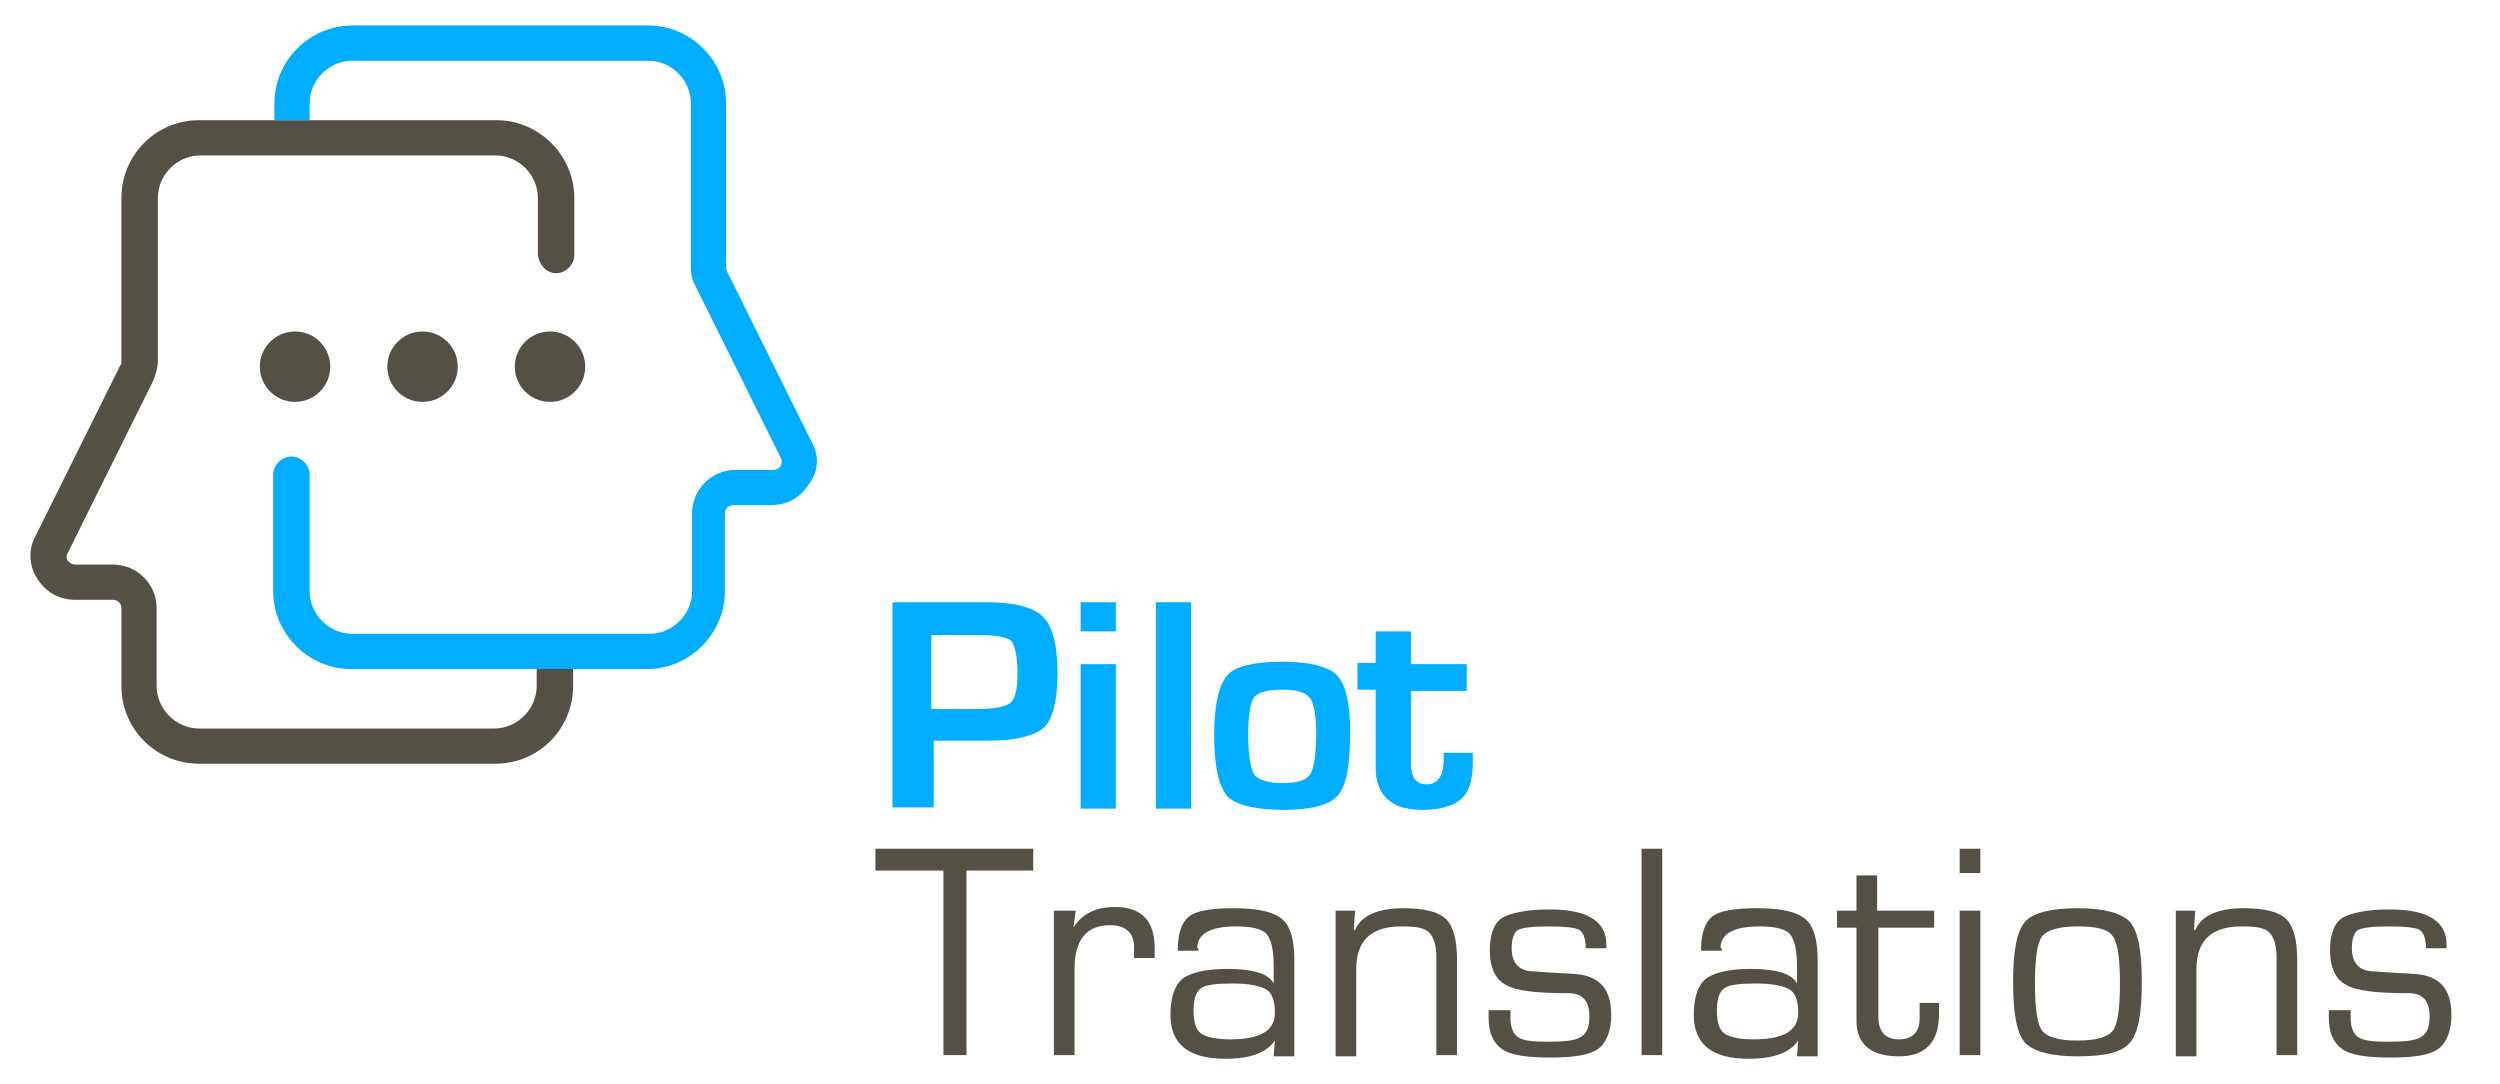 <?xml version="1.0" encoding="utf-8"?>
<!-- Generator: Adobe Illustrator 23.0.1, SVG Export Plug-In . SVG Version: 6.00 Build 0)  -->
<svg version="1.1" id="Layer_1" xmlns="http://www.w3.org/2000/svg" xmlns:xlink="http://www.w3.org/1999/xlink" x="0px" y="0px"
	 viewBox="0 0 205.9 89.3" style="enable-background:new 0 0 205.9 89.3;" xml:space="preserve">
<style type="text/css">
	.st0{fill:#00ADFF;}
	.st1{fill:#545046;}
	.st2{fill-rule:evenodd;clip-rule:evenodd;fill:#545046;}
</style>
<g>
	<g>
		<g>
			<path class="st0" d="M73.5,66.6v-17h6.9h0.8c2.3,0,3.9,0.4,4.7,1.2c0.8,0.8,1.2,2.4,1.2,4.6c0,2.3-0.4,3.8-1.1,4.5
				c-0.8,0.7-2.3,1.1-4.6,1.1l-0.7,0h-3.8v5.5H73.5z M76.7,58.4h3.7c1.5,0,2.4-0.2,2.8-0.5s0.6-1.1,0.6-2.4c0-1.4-0.2-2.3-0.5-2.7
				c-0.3-0.3-1.2-0.5-2.6-0.5h-4V58.4z"/>
			<path class="st0" d="M91.9,49.6v2.4H89v-2.4H91.9z M91.9,54.7v11.9H89V54.7H91.9z"/>
			<path class="st0" d="M98.1,49.6v17h-2.9v-17H98.1z"/>
			<path class="st0" d="M105.6,54.5c2.3,0,3.8,0.4,4.5,1.1c0.7,0.7,1.1,2.3,1.1,4.7c0,2.6-0.3,4.4-1,5.2s-2.2,1.2-4.4,1.2
				c-2.4,0-4-0.4-4.7-1.1c-0.7-0.8-1.1-2.4-1.1-5.1c0-2.5,0.4-4.1,1.1-4.9C101.7,54.9,103.2,54.5,105.6,54.5z M105.6,56.8
				c-1.2,0-1.9,0.2-2.3,0.6c-0.3,0.4-0.5,1.4-0.5,3c0,1.8,0.2,2.9,0.5,3.4c0.3,0.4,1.1,0.7,2.3,0.7c1.2,0,1.9-0.2,2.3-0.7
				c0.3-0.5,0.5-1.6,0.5-3.4c0-1.5-0.2-2.5-0.5-2.9C107.5,57,106.8,56.8,105.6,56.8z"/>
			<path class="st0" d="M120.8,54.7v2.2h-4.6v6c0,1.1,0.4,1.7,1.3,1.7c0.9,0,1.4-0.7,1.4-2V62h2.4v0.6c0,0.5,0,1-0.1,1.4
				c-0.2,1.8-1.5,2.7-4.1,2.7c-2.5,0-3.8-1.2-3.8-3.5v-6.4h-1.5v-2.2h1.5V52h2.9v2.7H120.8z"/>
			<path class="st1" d="M79.6,71.7v15.2h-1.9V71.7h-5.6v-1.8h13v1.8H79.6z"/>
			<path class="st1" d="M86.9,75h1.7l-0.2,1.4l0,0c0.7-1.1,1.8-1.7,3.4-1.7c2.2,0,3.3,1.1,3.3,3.4l0,0.8h-1.7l0-0.3
				c0-0.3,0-0.5,0-0.6c0-1.2-0.7-1.8-2-1.8c-1.9,0-2.9,1.2-2.9,3.6v7.1h-1.7V75z"/>
			<path class="st1" d="M98.7,78.3h-1.7c0-1.4,0.3-2.3,0.9-2.8c0.6-0.5,1.9-0.7,3.7-0.7c2,0,3.3,0.3,4,0.9c0.7,0.6,1,1.7,1,3.4v7.9
				h-1.7l0.1-1.3l0,0c-0.7,1-2,1.5-4.1,1.5c-3,0-4.5-1.2-4.5-3.6c0-1.4,0.3-2.4,1-3c0.7-0.5,1.9-0.8,3.7-0.8c2.1,0,3.4,0.4,3.8,1.2
				l0,0v-1.4c0-1.4-0.2-2.2-0.6-2.7c-0.4-0.4-1.2-0.6-2.5-0.6c-2.1,0-3.2,0.6-3.2,1.8C98.7,78,98.7,78.2,98.7,78.3z M101.5,81
				c-1.3,0-2.2,0.1-2.6,0.4c-0.4,0.3-0.6,0.9-0.6,1.8c0,1,0.2,1.6,0.6,1.9s1.2,0.5,2.4,0.5c2.5,0,3.7-0.7,3.7-2.2
				c0-0.9-0.2-1.6-0.7-1.9C103.8,81.2,102.9,81,101.5,81z"/>
			<path class="st1" d="M109.9,75h1.7l-0.1,1.6l0.1,0c0.5-1.2,1.9-1.8,4-1.8c1.7,0,2.9,0.3,3.5,0.9c0.6,0.6,0.9,1.7,0.9,3.4v7.8
				h-1.7v-7.6v-0.4c0-1-0.2-1.7-0.6-2.1c-0.4-0.4-1.1-0.5-2.3-0.5c-2.5,0-3.7,1.2-3.7,3.5v7.2h-1.7V75z"/>
			<path class="st1" d="M132.3,78.1h-1.7c0-0.8-0.2-1.3-0.5-1.5c-0.3-0.2-1.2-0.3-2.6-0.3c-1.3,0-2.1,0.1-2.5,0.3
				c-0.3,0.2-0.5,0.7-0.5,1.5c0,1.2,0.6,1.9,1.8,1.9l1.4,0.1l1.8,0.1c2.2,0.1,3.2,1.2,3.2,3.4c0,1.3-0.4,2.3-1.1,2.8
				c-0.7,0.5-2,0.7-3.9,0.7c-2,0-3.3-0.2-4-0.7c-0.7-0.5-1.1-1.3-1.1-2.6l0-0.6h1.8l0,0.6c0,0.8,0.2,1.3,0.6,1.6
				c0.4,0.3,1.2,0.4,2.4,0.4c1.4,0,2.4-0.1,2.8-0.4c0.5-0.3,0.7-0.8,0.7-1.7c0-1.3-0.6-1.9-1.7-1.9c-2.7,0-4.4-0.2-5.2-0.7
				c-0.8-0.4-1.3-1.4-1.3-2.8c0-1.3,0.3-2.2,1-2.7c0.7-0.4,2-0.7,3.9-0.7c3.2,0,4.7,1,4.7,2.9V78.1z"/>
			<path class="st1" d="M136.9,69.9v17h-1.7v-17H136.9z"/>
			<path class="st1" d="M141.8,78.3h-1.7c0-1.4,0.3-2.3,0.9-2.8c0.6-0.5,1.9-0.7,3.7-0.7c2,0,3.3,0.3,4,0.9c0.7,0.6,1,1.7,1,3.4v7.9
				H148l0.1-1.3l0,0c-0.7,1-2,1.5-4.1,1.5c-3,0-4.5-1.2-4.5-3.6c0-1.4,0.3-2.4,1-3c0.7-0.5,1.9-0.8,3.7-0.8c2.1,0,3.4,0.4,3.8,1.2
				l0,0v-1.4c0-1.4-0.2-2.2-0.6-2.7c-0.4-0.4-1.2-0.6-2.5-0.6c-2.1,0-3.2,0.6-3.2,1.8C141.8,78,141.8,78.2,141.8,78.3z M144.6,81
				c-1.3,0-2.2,0.1-2.6,0.4c-0.4,0.3-0.6,0.9-0.6,1.8c0,1,0.2,1.6,0.6,1.9s1.2,0.5,2.4,0.5c2.5,0,3.7-0.7,3.7-2.2
				c0-0.9-0.2-1.6-0.7-1.9C146.9,81.2,146,81,144.6,81z"/>
			<path class="st1" d="M159.3,75v1.4h-4.6v7.3c0,1.3,0.6,1.9,1.7,1.9c1.1,0,1.7-0.6,1.7-1.7l0-0.6l0-0.7h1.6l0,0.9
				c0,2.3-1.1,3.5-3.3,3.5c-2.3,0-3.5-1-3.5-2.9v-0.4v-7.3h-1.6V75h1.6v-2.9h1.7V75H159.3z"/>
			<path class="st1" d="M163.1,69.9v2h-1.7v-2H163.1z M163.1,75v11.9h-1.7V75H163.1z"/>
			<path class="st1" d="M171.1,74.8c2.2,0,3.6,0.4,4.3,1.1c0.7,0.8,1,2.4,1,5s-0.3,4.2-1,5c-0.7,0.8-2.1,1.1-4.3,1.1
				c-2.2,0-3.6-0.4-4.3-1.1c-0.7-0.8-1-2.4-1-5s0.3-4.2,1-5C167.4,75.2,168.9,74.8,171.1,74.8z M171.1,76.3c-1.5,0-2.5,0.3-2.9,0.8
				c-0.4,0.5-0.6,1.8-0.6,3.9c0,2.1,0.2,3.4,0.6,3.9c0.4,0.5,1.3,0.8,2.9,0.8c1.6,0,2.5-0.3,2.9-0.8c0.4-0.5,0.6-1.8,0.6-3.9
				c0-2.1-0.2-3.4-0.6-3.9C173.6,76.5,172.6,76.3,171.1,76.3z"/>
			<path class="st1" d="M179.1,75h1.7l-0.1,1.6l0.1,0c0.5-1.2,1.9-1.8,4-1.8c1.7,0,2.9,0.3,3.5,0.9c0.6,0.6,0.9,1.7,0.9,3.4v7.8
				h-1.7v-7.6v-0.4c0-1-0.2-1.7-0.6-2.1c-0.4-0.4-1.1-0.5-2.3-0.5c-2.5,0-3.7,1.2-3.7,3.5v7.2h-1.7V75z"/>
			<path class="st1" d="M201.5,78.1h-1.7c0-0.8-0.2-1.3-0.5-1.5c-0.3-0.2-1.2-0.3-2.6-0.3c-1.3,0-2.1,0.1-2.5,0.3
				c-0.3,0.2-0.5,0.7-0.5,1.5c0,1.2,0.6,1.9,1.8,1.9l1.4,0.1l1.8,0.1c2.2,0.1,3.2,1.2,3.2,3.4c0,1.3-0.4,2.3-1.1,2.8
				c-0.7,0.5-2,0.7-3.9,0.7c-2,0-3.3-0.2-4-0.7c-0.7-0.5-1.1-1.3-1.1-2.6l0-0.6h1.8l0,0.6c0,0.8,0.2,1.3,0.6,1.6
				c0.4,0.3,1.2,0.4,2.4,0.4c1.4,0,2.4-0.1,2.8-0.4c0.5-0.3,0.7-0.8,0.7-1.7c0-1.3-0.6-1.9-1.7-1.9c-2.7,0-4.4-0.2-5.2-0.7
				c-0.8-0.4-1.3-1.4-1.3-2.8c0-1.3,0.3-2.2,1-2.7c0.7-0.4,2-0.7,3.9-0.7c3.2,0,4.7,1,4.7,2.9V78.1z"/>
		</g>
	</g>
	<g>
		<g>
			<g>
				<path class="st2" d="M45.3,33.1c-1.6,0-2.9-1.3-2.9-2.9c0-1.6,1.3-2.9,2.9-2.9c1.6,0,2.9,1.3,2.9,2.9
					C48.2,31.8,46.9,33.1,45.3,33.1L45.3,33.1z"/>
			</g>
			<g>
				<path class="st2" d="M24.3,33.1c-1.6,0-2.9-1.3-2.9-2.9c0-1.6,1.3-2.9,2.9-2.9c1.6,0,2.9,1.3,2.9,2.9
					C27.2,31.8,25.9,33.1,24.3,33.1L24.3,33.1z"/>
			</g>
			<g>
				<path class="st2" d="M34.8,33.1c-1.6,0-2.9-1.3-2.9-2.9c0-1.6,1.3-2.9,2.9-2.9c1.6,0,2.9,1.3,2.9,2.9
					C37.7,31.8,36.4,33.1,34.8,33.1L34.8,33.1z"/>
			</g>
			<g>
				<path class="st1" d="M45.8,22.5c0.8,0,1.5-0.7,1.5-1.5v-4.7c0-3.5-2.9-6.4-6.4-6.4H25.5H24h-1.5h-6.1c-3.6,0-6.4,2.9-6.4,6.4
					v13.5c0,0.1,0,0.2-0.1,0.3l-7,14.1c-0.6,1.1-0.5,2.5,0.2,3.5c0.7,1.1,1.8,1.7,3.1,1.7h3.1c0.4,0,0.7,0.3,0.7,0.7v6.4
					c0,3.6,2.9,6.4,6.4,6.4h24.4c3.6,0,6.4-2.9,6.4-6.4v-1.4h-1.5h-1.5v1.4c0,1.9-1.6,3.5-3.5,3.5H16.4c-1.9,0-3.5-1.6-3.5-3.5v-6.4
					c0-2-1.6-3.6-3.6-3.6H6.2c-0.3,0-0.5-0.2-0.6-0.3c-0.1-0.1-0.2-0.4,0-0.7l7-14.1c0.2-0.5,0.4-1.1,0.4-1.6V16.3
					c0-1.9,1.6-3.5,3.5-3.5h6.1H24h16.8c1.9,0,3.5,1.6,3.5,3.5V21C44.4,21.8,45,22.5,45.8,22.5z"/>
			</g>
		</g>
	</g>
	<path class="st0" d="M66.9,36.5l-7-14.1c0-0.1-0.1-0.2-0.1-0.3V8.5c0-3.5-2.9-6.4-6.4-6.4H29c-3.5,0-6.4,2.9-6.4,6.4v1.4H24h1.5
		V8.5C25.5,6.6,27.1,5,29,5h24.4c1.9,0,3.5,1.6,3.5,3.5V22c0,0.6,0.1,1.1,0.4,1.6l7,14.1c0.2,0.3,0,0.6,0,0.7
		c-0.1,0.1-0.3,0.3-0.6,0.3h-3.1c-2,0-3.6,1.6-3.6,3.6v6.4c0,1.9-1.6,3.5-3.5,3.5h-7.6H29c-1.9,0-3.5-1.6-3.5-3.5v-9.6
		c0-0.8-0.7-1.5-1.5-1.5c-0.8,0-1.5,0.7-1.5,1.5v9.6c0,3.5,2.9,6.4,6.4,6.4h15.3h1.5h1.5h6.1c3.5,0,6.4-2.9,6.4-6.4v-6.4
		c0-0.4,0.3-0.7,0.7-0.7h3.1c1.3,0,2.4-0.6,3.1-1.7C67.4,38.9,67.5,37.6,66.9,36.5z"/>
</g>
</svg>
